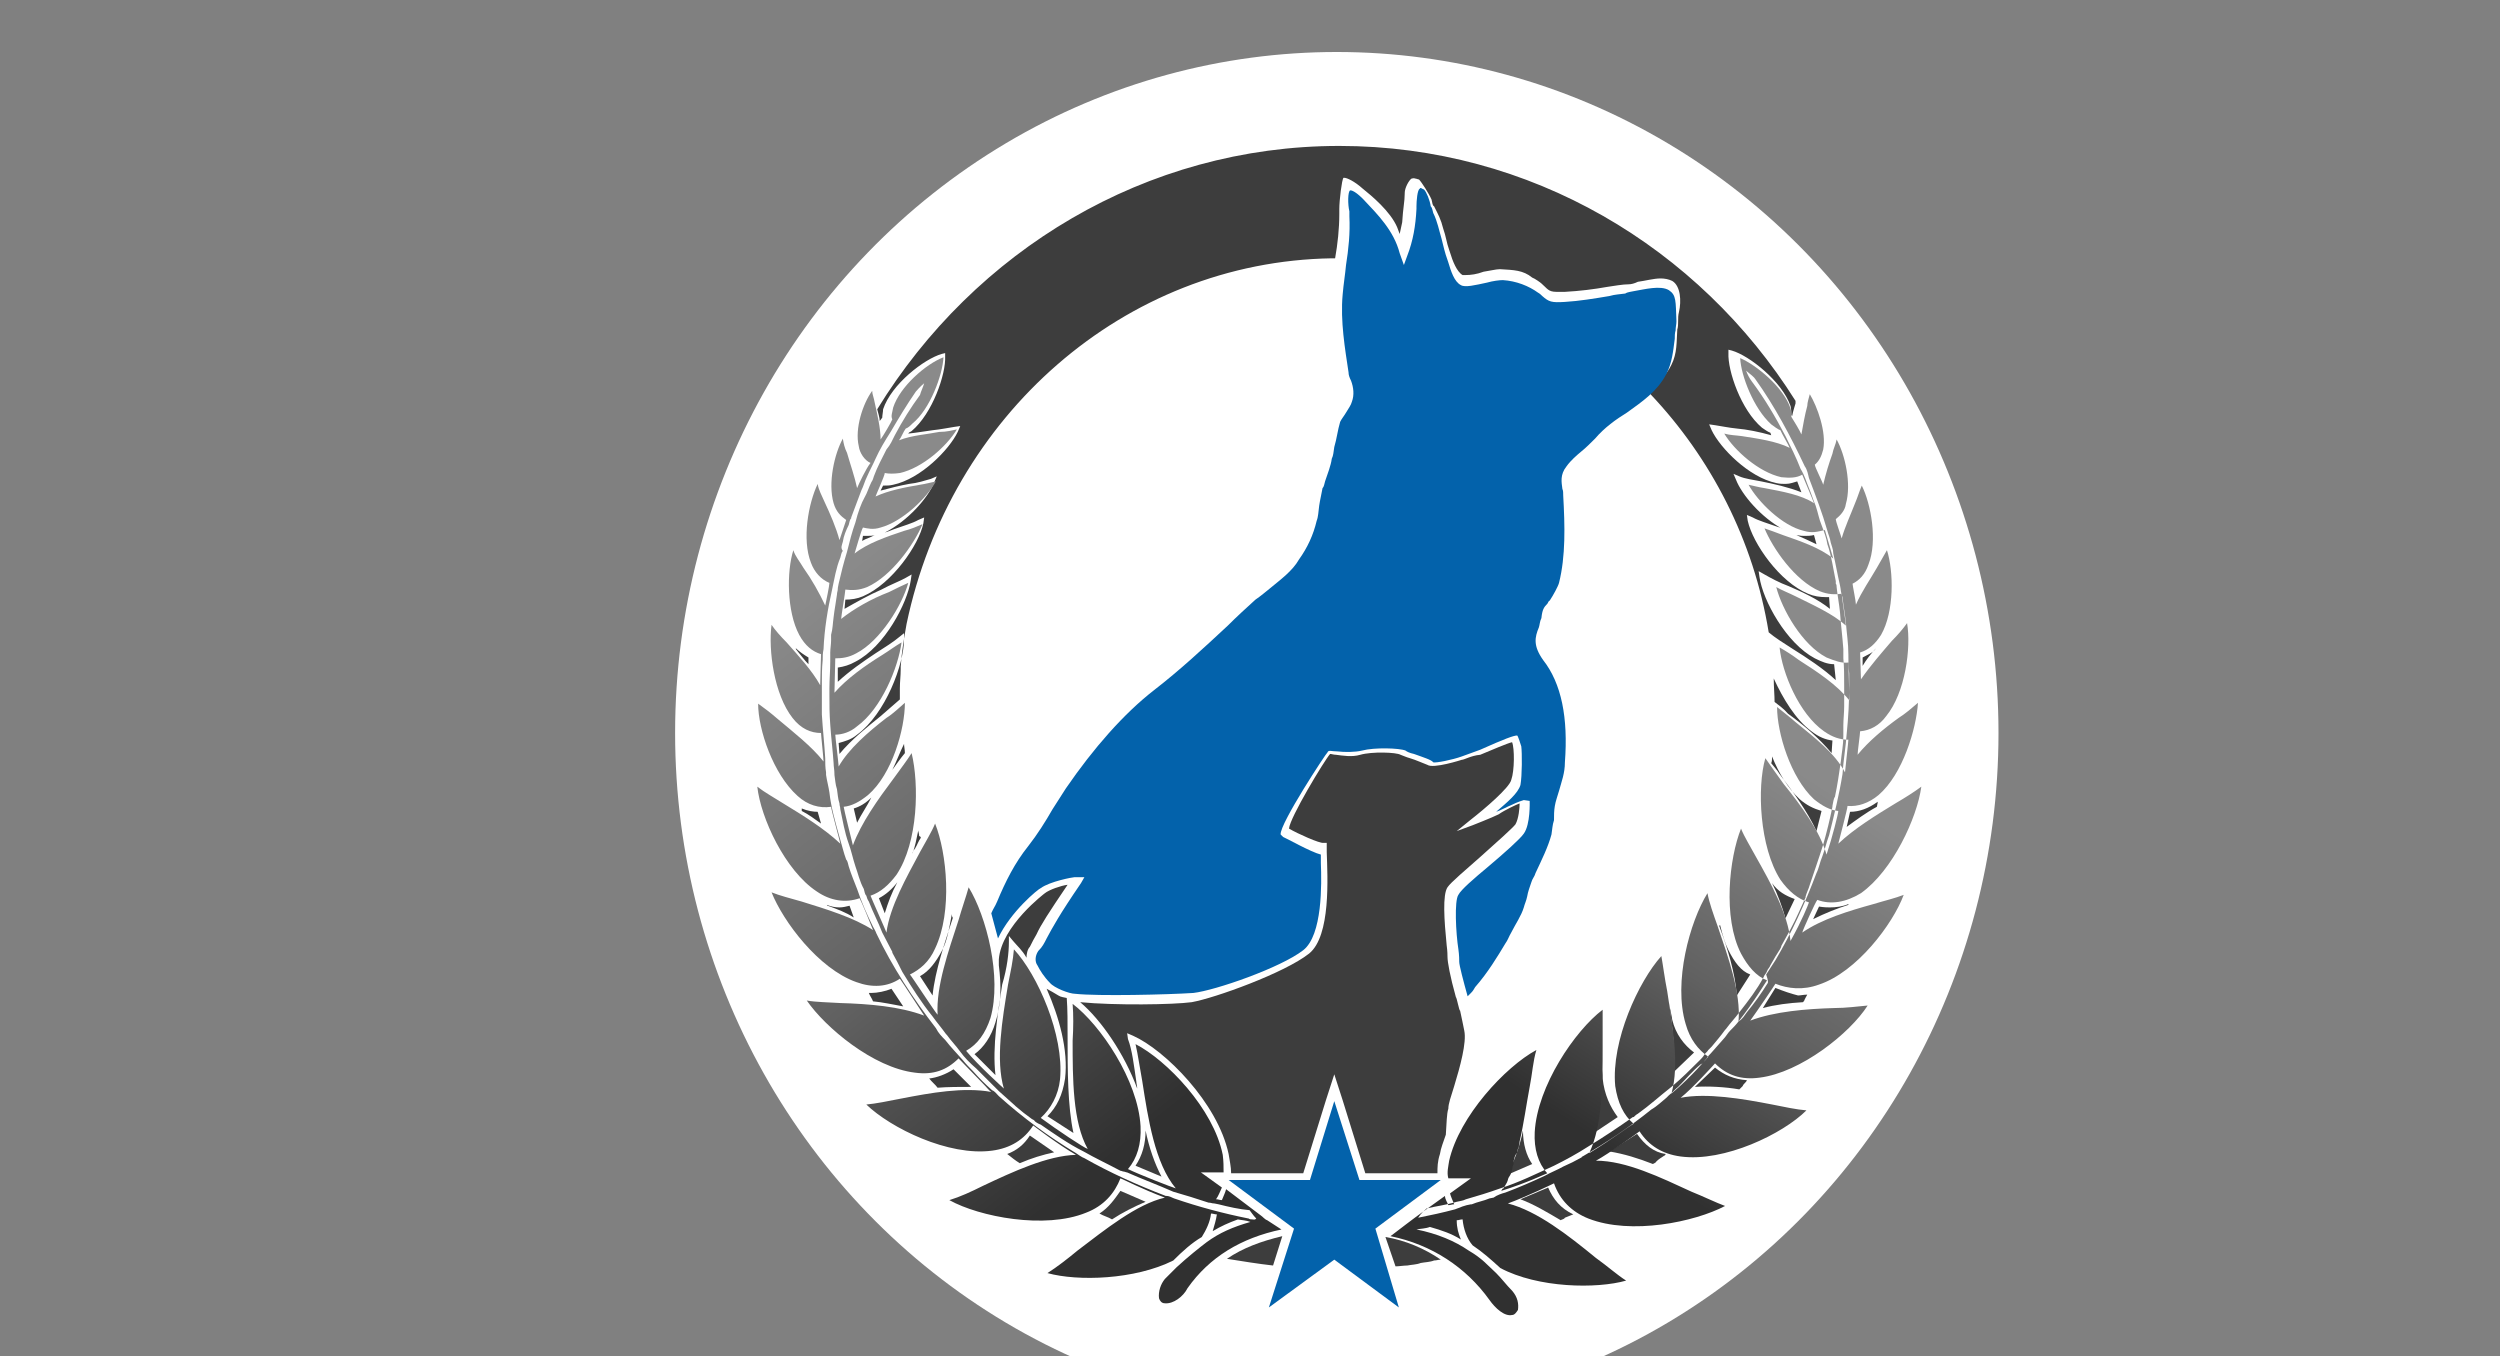 <?xml version="1.0" encoding="utf-8"?>
<!-- Generator: Adobe Illustrator 25.4.1, SVG Export Plug-In . SVG Version: 6.00 Build 0)  -->
<svg version="1.1" id="Layer_1" xmlns="http://www.w3.org/2000/svg" xmlns:xlink="http://www.w3.org/1999/xlink" x="0px" y="0px"
	 viewBox="0 0 298.1 161.7" style="enable-background:new 0 0 298.1 161.7;" xml:space="preserve">
<rect x="0" y="0" width="298.1" height="161.7" fill="#808080" stroke="none"/>
<style type="text/css">
	.st0{fill:#FFFFFF;}
	.st1{fill:url(#Circle_Small_Pup_00000054981973326509562960000007673599872635187902_);}
	.st2{fill:url(#left_00000128474531346831935490000014835210373938572931_);}
	.st3{fill:url(#right_00000039106696215804387540000007103029484367734198_);}
	.st4{fill-rule:evenodd;clip-rule:evenodd;fill:#0362AB;}
	.st5{fill:#0362AB;}
</style>
<ellipse class="st0" cx="159.4" cy="87.4" rx="78.9" ry="81.2"/>
<linearGradient id="Circle_Small_Pup_00000177480754325557849280000008094466894507974542_" gradientUnits="userSpaceOnUse" x1="155.871" y1="35.811" x2="164.738" y2="140.758" gradientTransform="matrix(1 0 0 -1 0 164)">
	<stop  offset="0.563" style="stop-color:#3D3D3D"/>
	<stop  offset="1" style="stop-color:#3D3D3D"/>
</linearGradient>
<path id="Circle_Small_Pup" style="fill:url(#Circle_Small_Pup_00000177480754325557849280000008094466894507974542_);" d="
	M109.8,99.9c-0.3,0.4-0.4,0.8-0.7,1.3c-0.1,0.1-0.3,0.4-0.3,0.6c0.3-0.8,0.5-1.8,0.7-2.8v0.1c0,0.1,0.1,0.3,0.1,0.6
	C109.7,99.7,109.8,99.8,109.8,99.9z M113.6,109.5L113.6,109.5v-0.1c-0.1-0.1-0.1-0.3-0.1-0.4c-0.3,1.5-0.5,3.1-1.2,4.4
	c-0.7,1.3-1.5,2.4-2.6,3l1.5,2.3C111.5,115.7,112.7,112.3,113.6,109.5z M110.8,128.6c0.3,0.4,0.7,0.7,1,1.1c1.2-0.1,2.7-0.1,4-0.1
	l-2.1-2.1C112.8,128.1,111.7,128.5,110.8,128.6z M106.4,91.8c0.5-0.7,1-1.4,1.5-2c0-0.4-0.1-0.8-0.1-1.1
	C107.3,89.7,106.9,90.8,106.4,91.8z M104.8,107.1l0.7,1.8c0.4-1.3,0.8-2.4,1.5-3.7C106.4,106,105.6,106.7,104.8,107.1z M127.3,123.8
	c0-1.8,0-3.5-0.1-4.8c-0.4-0.1-0.7-0.1-1-0.3c-0.5-0.3-1-0.6-1.4-0.8c1.5,3.4,2.6,7.3,2.2,10.7c-0.3,2-1,3.4-2.1,4.5l3.1,2
	C127.3,131.9,127.3,127.5,127.3,123.8z M120.1,137.6c0.5,0.4,1,0.8,1.5,1.1c1.4-0.6,2.7-1,4.1-1.3l-2.9-2
	C122.1,136.5,121.2,137.2,120.1,137.6z M135.4,139l3.1,1.3c-0.8-1.5-1.5-3.5-1.9-5.5C136.6,136.4,136.2,137.8,135.4,139z
	 M120.3,112.3v-0.7l0.5,0.6c0.5,0.6,1.1,1.1,1.6,2c0-0.4,0.1-1,0.4-1.3c0.3-0.6,0.5-1,0.8-1.5c0.5-1.1,1.4-2.5,3.7-5.9
	c-0.8,0.1-2.2,0.6-2.7,1c0,0-5.2,3.9-5.5,7.9c0,0.3,0,0.6,0,0.7c0.3,2.4,0.3,4.6-0.4,6.8c-0.5,1.7-1.4,3-2.5,3.8l2.5,2.5
	c-0.4-3.4,0.3-7.5,0.8-10.8C120.1,115.4,120.3,113.6,120.3,112.3z M96.4,78.4c-0.5-0.3-1.1-0.7-1.5-1.1v0.1c0.5,0.6,1,1.3,1.5,1.8
	V78.4z M103.2,63.9c-0.1,0-0.1,0-0.3,0l-0.1,0.6c0.5-0.3,1-0.4,1.5-0.7C104.1,63.9,103.7,63.9,103.2,63.9z M103.9,118.4
	c-0.1,0-0.3,0-0.3,0c0.1,0.3,0.4,0.7,0.5,1c1.1,0.1,2.5,0.4,3.6,0.6l-1.4-2.1C105.6,118.2,104.6,118.4,103.9,118.4z M223.7,77.3
	c-0.4,0.6-1.1,0.8-1.6,1.1v1C222.5,78.7,223.2,77.8,223.7,77.3z M216.6,64.9l-0.3-1.1c-0.4,0.1-0.8,0.1-1.1,0.1s-0.5,0-1-0.1
	C215.1,64.2,215.8,64.5,216.6,64.9z M103.9,95.1c-0.7,0.7-1.4,1.1-2.1,1.3l0.4,1.7C102.7,97.1,103.4,96.1,103.9,95.1
	C104.1,95.1,104.1,95.1,103.9,95.1z M100.1,108.2c-0.5,0-1-0.1-1.5-0.3c0,0,0,0.1,0.1,0.1c1.1,0.4,2.2,0.8,3.1,1.4l-0.5-1.4
	C100.9,108.1,100.5,108.2,100.1,108.2z M95.6,96.4c0,0.1,0,0.1,0,0.3c0.8,0.4,1.6,1,2.3,1.5l-0.4-1.4C97,96.8,96.3,96.7,95.6,96.4z
	 M131.1,144.7c0.5,0.3,1,0.4,1.5,0.7c1.2-0.8,2.6-1.5,4-2.1l-3-1.3C132.9,143,132.2,144,131.1,144.7z M191.1,128.6
	c0-0.6-0.1-1-0.1-1.5c0,0-0.1,0-0.1,0.1c0,2.7-0.3,5.6-1,8l3-2C192,132,191.3,130.5,191.1,128.6z M206.1,113.3c-0.4-0.8-0.7-1.8-1-3
	l-0.1,0.1c1,2.7,1.9,5.6,2.1,8.3l1.6-2.5C207.6,115.8,206.8,114.7,206.1,113.3z M199.4,121.6c-0.1-0.7-0.3-1.4-0.4-2.1l0,0
	c0.4,2.8,0.8,5.8,0.5,8.4l2.5-2.4C200.8,124.6,199.8,123.3,199.4,121.6z M195.2,135.2l-3.3,2.1c1.8,0.3,3.4,0.8,5.2,1.5
	c0.1-0.1,0.3-0.1,0.4-0.3c0.3-0.3,0.5-0.4,0.8-0.6c0.1-0.1,0.3-0.1,0.3-0.3C197.2,137.4,196.1,136.5,195.2,135.2z M202.1,129.6
	c1.6-0.1,3.6,0,5.3,0.3c0.1-0.1,0.3-0.3,0.4-0.4c0.1-0.3,0.4-0.4,0.5-0.7c-1.5-0.1-2.7-0.6-3.8-1.5L202.1,129.6z M211.7,117.8
	l-1.5,2.4c1.5-0.4,3.1-0.6,4.8-0.7c0,0,0-0.1,0.1-0.1c0.1-0.3,0.3-0.6,0.4-0.8c-0.4,0-0.8,0.1-1.1,0.1
	C213.6,118.5,212.7,118.2,211.7,117.8z M220.6,96.8L220.6,96.8l-0.4,1.8c1.1-0.8,2.3-1.7,3.6-2.4c0-0.1,0.1-0.4,0.1-0.6
	C222.8,96.4,221.7,96.8,220.6,96.8z M216.9,108.1l-0.7,1.5c1.4-0.7,2.9-1.3,4.2-1.7c0,0,0,0,0-0.1c-0.7,0.3-1.5,0.4-2.2,0.4
	C218,108.2,217.5,108.2,216.9,108.1z M184.6,141.6l-3.3,1.4c1.6,0.6,3.1,1.5,4.8,2.5c0.1-0.1,0.4-0.1,0.5-0.3c0.3-0.1,0.7-0.3,1-0.4
	C186.1,144.1,185.2,143,184.6,141.6z M181.6,134.8c-0.4,2-1.1,3.8-1.9,5.3l3-1.3C182,137.8,181.6,136.4,181.6,134.8z M218.4,89.8
	l0.1-1.5c-0.8-0.1-1.6-0.4-2.5-1.1c-1.9-1.4-3.4-3.9-4.5-6.3c0,1,0.1,2,0.1,2.8c0.5,0.4,1.1,0.8,1.6,1.4
	C215,86.4,216.9,88,218.4,89.8z M166.4,151c0.4,0,1-0.1,1.4-0.1c0.5-0.1,1.1-0.1,1.6-0.3c0.5-0.1,1.1-0.1,1.6-0.3
	c0.3,0,0.5-0.1,0.8-0.1c-1.9-1.3-4.2-2.3-6.6-2.7L166.4,151z M151.8,150.9l1.1-3.5c-2.5,0.6-4.7,1.4-6.6,2.7
	C148.2,150.4,150,150.7,151.8,150.9z M211.3,105.3c0.7,1.4,1.2,2.8,1.6,4.2l1.1-2.3C212.9,106.8,212,106.3,211.3,105.3z M218.7,79.2
	c-0.8,0-1.5-0.3-2.3-0.7c-3.4-1.8-6.2-6.9-6.6-9.7l-0.1-0.7l0.7,0.4c0.7,0.4,1.8,1,2.9,1.4c1.6,0.7,3.4,1.5,4.9,2.7l-0.1-1.4
	c-0.1,0-0.3,0-0.4,0c-0.7,0-1.4-0.1-2.1-0.4c-3.4-1.4-6.6-6-7.2-8.7l-0.1-0.7l0.7,0.3c0.7,0.4,1.8,0.7,2.9,1.1
	c0.3,0.1,0.4,0.1,0.7,0.3c-2.6-1.4-4.9-4.1-5.6-5.9l-0.3-0.7l0.7,0.3c0.7,0.3,1.6,0.4,2.6,0.6c1.5,0.3,3.3,0.7,4.8,1.3l-0.5-1.3
	c-0.4,0.1-0.8,0.3-1.4,0.3c-0.3,0-0.7,0-1.1-0.1c-3.3-0.7-6.7-4.2-7.7-6.3l-0.3-0.7l0.7,0.1c0.7,0.1,1.6,0.3,2.6,0.4
	c1.2,0.1,2.7,0.4,4.1,0.8l-0.1-0.3c-0.3-0.1-0.7-0.4-1-0.6c-2.5-2.1-4.1-6.8-4-8.9v-0.4l0.4,0.1c2.1,0.6,6,3.7,7,6.6
	c0.1,0.4,0.1,0.8,0.1,1.1l0.1,0.1c0.1-0.6,0.3-1.1,0.4-1.5c0-0.1,0-0.1,0-0.3c-11.5-18.3-31.6-30.4-54.4-30.4
	c-23.1,0-43.5,12.5-55.1,31.4c0.1,0.4,0.3,1,0.3,1.4l0.3-0.4c0-0.3,0.1-0.7,0.1-1c1-3,4.9-6,7-6.6l0.4-0.1v0.4
	c0.1,2.1-1.5,6.8-4,8.9c-0.1,0.1-0.3,0.1-0.4,0.3c1-0.1,2.1-0.3,2.9-0.4c1-0.1,1.9-0.3,2.6-0.4l0.7-0.1l-0.3,0.7
	c-1,2.1-4.4,5.6-7.7,6.3c-0.4,0.1-0.7,0.1-1.1,0.1c0,0,0,0-0.1,0l-0.3,0.6c1.1-0.3,2.3-0.6,3.4-0.8c1-0.1,1.9-0.4,2.6-0.6l0.7-0.3
	l-0.3,0.7c-0.7,1.8-3.1,4.6-5.9,6c0.4-0.1,0.8-0.3,1.1-0.4c1.1-0.4,2.2-0.7,2.9-1.1l0.7-0.3l-0.1,0.7c-0.5,2.5-3.7,7.2-7.2,8.7
	c-0.7,0.3-1.4,0.4-2.1,0.4l0,0l-0.1,1.1c1.4-0.8,3-1.7,4.4-2.3c1.1-0.6,2.2-1,2.9-1.4l0.7-0.4l-0.1,0.7c-0.4,2.7-3.1,7.9-6.6,9.7
	c-0.7,0.4-1.4,0.6-2.1,0.7v1.7c1.4-1.3,3-2.4,4.5-3.4c1.1-0.7,2.2-1.4,2.9-2l0.5-0.4v0.7c0,3-2.2,8.9-5.6,11.4
	c-0.7,0.6-1.5,0.8-2.2,1l0.1,1.3c1.4-1.7,3.3-3.2,4.9-4.5c0.8-0.7,1.6-1.4,2.3-2c0-0.4,0-0.8,0-1.3c0-0.8,0.1-1.5,0.1-2.3
	c0-0.1,0-0.1,0-0.3c0.1-1.7,0.4-3.4,0.7-5.1l0,0c5.2-24.8,25.9-43.2,50.7-43.6l0,0h0.4c0.3-1.7,0.5-3.5,0.5-5.3v-0.6
	c0-1,0.3-3.5,0.5-3.7h0.1c0.3,0,1.2,0.4,2.2,1.3c1,0.8,3.3,2.7,4.1,4.6l0.3,0.8l0.3-1.4c0.1-1.7,0.3-2.5,0.3-3.4V23
	c0-0.6,0.5-1.5,0.8-1.7c0.3-0.1,0.5,0,0.5,0c0.1,0,0.3,0.1,0.4,0.1c0.3,0.3,1.2,1.7,1.5,2.4c0.1,0.4,0.1,0.7,0.3,0.8
	c0.5,1,0.8,1.5,1.1,2.7c0.3,0.8,0.4,1.7,0.7,2.5l0.1,0.3c0.3,1,0.8,2.3,1.5,2.7h0.3c0.7,0,1.4-0.1,2.2-0.4c0.7-0.1,1.5-0.3,1.9-0.3
	c0,0,0,0,0.1,0c1.6,0.1,2.7,0.1,3.8,1c0.3,0.1,1,0.6,1.1,0.7c0.7,0.6,0.8,1,1.8,1c0.3,0,0.5,0,1,0c1.8-0.1,3.4-0.3,5.1-0.6
	c0.7-0.1,1.8-0.3,2.5-0.3c0.3,0,0.7-0.1,1.1-0.3c0.8-0.1,1.9-0.4,2.7-0.4c0.5,0,1,0.1,1.4,0.3c1,0.6,1.1,2.4,0.8,3.7
	c-0.1,0.4-0.1,0.7-0.1,1.1c0,0.3,0,0.7-0.1,1c-0.1,1.5,0,2.8-0.7,4.2c-0.5,1.1-1.8,2.4-2.6,3.2l0.1,0.3l0,0
	c7.2,7.6,12.3,17.4,14.1,28.4c0.7,0.6,1.8,1.3,2.9,2c1.6,1,3.6,2.3,5.1,3.7L218.7,79.2z M173.6,118.9c-0.7-2.5-1-4.2-1-4.8
	c0-0.1,0-0.7-0.1-1.4c-0.3-3-0.5-6,0.1-6.9c0.4-0.6,2.2-2.1,4-3.7s3.8-3.4,4.1-3.8c0.4-0.7,0.5-2,0.5-2.5l0,0
	c-0.3,0.1-1.8,0.8-2.5,1.3c-0.8,0.4-3.1,1.3-3.1,1.3l-1.9,0.7l1.6-1.3c1.8-1.4,4.7-3.9,4.9-4.8c0.4-1.1,0.4-3.8,0.1-4.5
	c-0.5,0.1-2.6,1-3.8,1.5c-1.1,0.1-1.9,0.6-2.2,0.6c0,0-3.4,1.1-4.1,0.6c-0.3-0.1-1.4-0.6-2.1-0.8c-0.4-0.1-0.8-0.3-1.1-0.4
	c-0.5-0.3-3.4-0.4-4.8,0c-1,0.3-2.1,0.1-2.9,0c-0.3,0-0.5-0.1-0.7-0.1c-0.7,0.8-4.8,7.6-4.9,8.9c1,0.6,3.7,1.8,4.1,1.7h0.4v0.4
	c0,0.1,0,0.4,0,0.7c0.1,3,0.5,10-2.1,12.1c-2.9,2.3-11.2,5.3-14,5.8c-2.2,0.3-9.2,0.4-13.3,0c2.5,2.1,5.3,6.2,6.8,10.3
	c0-0.3-0.1-0.6-0.1-0.8c-0.3-2-0.5-3.8-1-5.1l-0.1-0.7l0.7,0.3c3.8,1.7,10.1,8,11.4,14.1c0.1,0.7,0.3,1.5,0.3,2.3h8.6l2.7-8.7l1-3.1
	l1,3.1l2.7,8.7h8.6c0-0.7,0-1.4,0.3-2.3c0.1-0.7,0.4-1.4,0.7-2.3c0.1-1.4,0.1-2.5,0.3-3.1c0-0.6,0.3-1.4,0.7-2.7
	c0.7-2.3,1.5-5.2,1.2-6.6c-0.1-0.6-0.3-1.4-0.5-2.4C174,120.6,173.7,118.9,173.6,118.9z M217.2,96.7c-1-0.3-1.8-0.7-2.6-1.4
	c-1.4-1.3-2.5-3.1-3.3-5.1c0,0.3,0,0.6-0.1,0.8c0.3,0.4,0.7,0.8,1,1.3c1.5,2,3.3,4.4,4.4,6.8L217.2,96.7z"/>
<linearGradient id="left_00000059296878447277216620000004175791401769239991_" gradientUnits="userSpaceOnUse" x1="95.619" y1="91.778" x2="141.819" y2="33.473" gradientTransform="matrix(1 0 0 -1 0 164)">
	<stop  offset="0" style="stop-color:#8A8A8A"/>
	<stop  offset="0.549" style="stop-color:#616161"/>
	<stop  offset="1" style="stop-color:#303030"/>
</linearGradient>
<path id="left_2_" style="fill:url(#left_00000059296878447277216620000004175791401769239991_);" d="M151.1,145.5L151.1,145.5
	c-0.3-0.1-0.5-0.4-0.8-0.6l0,0l-4.1-3.1c-0.1,0.4-0.3,0.8-0.5,1.3c-0.3,0-0.4-0.1-0.7-0.1c0.3-0.4,0.5-1,0.7-1.4l-2.5-1.8h2.7
	c0-0.7,0-1.3-0.1-2.1c-1.1-5.5-6.7-11.3-10.4-13.2c0.3,1.3,0.5,2.8,0.8,4.4c0.7,4.5,1.5,9.8,4,12.8c-0.4-0.1-4.5-1.7-5.7-2.3
	c1.1-1.3,1.6-3,1.5-5.1c-0.3-5.5-4.8-12.1-8.1-14.6c0.1,1.3,0.1,2.8,0,4.4c0,4.5,0,9.7,1.8,12.9c-0.4-0.1-3.7-2.3-5.6-3.7
	c1.2-1.1,2.1-2.7,2.3-4.6c0.5-5.3-2.7-12.5-5.5-15.5c-0.1,1.3-0.4,2.7-0.7,4.2c-0.7,4.2-1.5,9-0.5,12.4c-0.1-0.1-3.1-2.8-4.5-4.5
	c1.4-0.8,2.3-2.1,2.9-3.9c1.4-4.9-0.5-12.2-2.6-15.6c-0.3,1.1-0.8,2.5-1.2,3.9c-1.2,3.7-2.7,7.9-2.5,11.3c-0.3-0.3-3.1-4.6-3.3-4.8
	c1.2-0.6,2.3-1.5,3-3.1c2.1-4.4,1.4-11.4,0-14.9c-0.4,1-1.1,2.1-1.8,3.4c-1.6,3-3.6,6.5-4,9.6c-0.1-0.3-1.8-4.1-1.9-4.4
	c1.2-0.4,2.2-1.3,3.1-2.5c2.6-3.9,2.7-10.8,1.8-14.5c-0.5,0.8-1.4,2-2.2,3.1c-1.8,2.4-3.8,5.2-4.8,7.9c-0.1-0.4-1.1-4.4-1.1-4.6
	c1-0.1,1.9-0.6,2.9-1.4c2.9-2.5,4.4-7.9,4.4-11c-0.7,0.6-1.4,1.3-2.2,1.8c-2.2,1.7-4.5,3.7-5.7,5.8c0-0.3-0.4-3.5-0.4-3.8
	c0.8,0,1.8-0.3,2.6-1c2.9-2.1,4.9-7,5.3-10c-0.7,0.4-1.5,1-2.3,1.5c-2.1,1.3-4.2,2.8-5.7,4.5c0-0.3,0.1-3.8,0.1-4.1
	c0.8,0,1.6-0.1,2.5-0.6c2.9-1.5,5.5-5.8,6.2-8.4c-0.7,0.3-1.5,0.7-2.3,1.1c-2.1,0.8-4.2,2-5.7,3.2c0-0.3,0.5-3.2,0.5-3.5
	c0.8,0.1,1.6,0.1,2.6-0.3c2.9-1.3,5.6-5.1,6.6-7.5c-0.7,0.3-1.4,0.6-2.2,0.8c-2.1,0.7-4.4,1.5-5.9,2.7c0.1-0.3,0.8-2.8,1-3.1
	c0.5,0.1,1.2,0.3,2.1,0c2.6-0.7,5.5-3.5,6.6-5.5c-0.5,0.1-1.2,0.3-1.9,0.4c-1.8,0.3-3.8,0.7-5.3,1.4c0.1-0.3,1.1-2.5,1.1-2.8
	c0.5,0.1,1.1,0.1,1.8,0c2.7-0.6,5.6-3.2,6.8-5.2c-0.5,0.1-1.2,0.3-2.1,0.3c-1.5,0.3-3.3,0.4-4.8,1c0.3-0.4,0.5-1,0.8-1.4
	c0.3-0.1,0.5-0.3,0.8-0.6c2.1-1.7,3.6-5.8,3.7-7.9c-2.1,0.8-5.2,3.5-6,6c-0.1,0.6-0.3,1-0.1,1.4c-0.1,0.3-1.1,2-1.4,2.4
	c0-1.4-0.4-3-0.7-4.4c-0.1-0.6-0.3-1-0.3-1.4c-1.1,1.5-2.1,4.5-1.6,6.6c0.1,0.8,0.7,1.7,1.4,2c-0.5,0.6-1.4,2.5-1.6,3
	c-0.3-1.4-0.8-2.8-1.2-4.2c-0.3-0.6-0.4-1.1-0.5-1.7c-1,1.8-1.8,5.3-1.1,7.7c0.3,1,0.8,1.5,1.5,2c-0.1,0.3-0.7,2.1-0.8,2.4
	c-0.4-1.5-1.1-3.1-1.8-4.6c-0.3-0.7-0.7-1.4-0.8-2.1c-1.1,2.3-1.9,6.6-0.8,9.4c0.4,1.1,1.2,2,2.2,2.4c0,0.3-0.4,2.3-0.5,2.7
	c-0.7-1.5-1.6-3.1-2.6-4.5c-0.4-0.7-1-1.4-1.2-2.1c-0.8,2.5-0.8,7.3,0.7,10.1c0.7,1.3,1.6,2,2.6,2.3c0,0.3-0.1,3.2-0.1,3.7
	c-1-1.8-2.6-3.5-4-5.1c-0.7-0.7-1.4-1.5-1.8-2.1c-0.4,3,0.3,8.3,2.5,11.1c1,1.3,2.2,1.8,3.4,1.8c0,0.3,0.3,3,0.3,3.4
	c-1.4-1.8-3.6-3.5-5.5-5.1c-0.8-0.7-1.6-1.3-2.3-1.8c0,3.1,1.8,8.4,4.7,11c1.2,1.1,2.6,1.5,4,1.3c0,0.3,1,3.9,1.1,4.4
	c-1.9-1.8-4.5-3.4-6.8-4.8c-1.1-0.7-2.2-1.3-3.1-2c0.4,3.7,3.3,10,7.1,12.5c1.6,1.1,3.4,1.4,5.1,0.8c0.1,0.1,1.5,3.5,1.6,3.8
	c-2.3-1.5-5.6-2.5-8.5-3.4c-1.4-0.4-2.6-0.7-3.6-1.1c1.4,3.5,5.6,9.1,10.1,10.7c1.9,0.7,3.7,0.6,5.2-0.4c0.1,0.1,2.7,4.1,2.9,4.4
	c-2.9-1.1-6.6-1.4-10-1.5c-1.5-0.1-2.9-0.1-4-0.3c2.2,3.2,7.9,8,12.9,8.6c2.2,0.3,3.8-0.3,5.2-1.7c0.1,0.1,3.1,3.2,3.1,3.2
	c0.3,0.3,0.5,0.6,0.8,0.8c-3.3-0.6-7.2,0.1-10.8,0.8c-1.5,0.3-3,0.6-4.1,0.7c2.9,2.8,9.8,6.2,15,5.5c2.2-0.3,3.8-1.3,4.9-3
	c0,0,3,2.3,5.1,3.5c-3.4,0.1-7.5,2-11.1,3.7c-1.4,0.7-2.7,1.3-4,1.7c3.6,2,11.4,3.5,16.3,1.5c2.1-0.8,3.4-2.3,4.1-4.1
	c0.3,0.1,2.6,1.3,5.3,2.3c-3.4,0.8-7.1,3.8-10.4,6.3c-1.2,1-2.5,2-3.6,2.7c3.6,1,10.4,0.8,15-1.5c1.1-1.1,2.2-2.1,3.4-2.8
	c0.5-0.8,1-1.8,1.1-2.8c0.3,0,0.4,0.1,0.7,0.1c-0.1,0.7-0.3,1.3-0.5,2c1-0.6,1.9-1,3-1.4c0.5,0.1,1,0.1,1.5,0.3
	c-2.1,0.6-3.7,1.3-5.2,2.4c-0.8,0.6-2.3,1.8-3.6,3c-0.4,0.4-1,1-1.4,1.4c-0.5,0.6-0.8,1.5-0.7,2.3c0.1,0.3,0.3,0.6,0.7,0.6
	c1,0.1,2.2-0.8,2.7-1.8c2.6-3.7,6.4-6,11.2-7L151.1,145.5z M149.3,145.4c-0.1,0-0.3,0-0.4-0.1l0,0c-3-0.6-6-1.4-8.9-2.4l0,0
	c-0.3-0.1-0.5-0.3-1-0.3c-3.4-1.3-6.7-2.8-9.7-4.5l0,0c-0.3-0.1-0.7-0.4-1-0.6c-3.3-2-6.3-4.2-9.2-6.8l0,0c-0.3-0.3-0.5-0.6-0.8-0.7
	c-0.8-0.7-1.5-1.4-2.3-2.3c-0.4-0.4-0.8-0.8-1.2-1.3l0,0c-0.7-0.8-1.4-1.5-2.1-2.4l0,0l0,0c-0.4-0.4-0.8-0.8-1.1-1.4l0,0l0,0
	c-2.7-3.5-5.2-7.3-7.1-11.3c-0.1-0.3-0.3-0.6-0.4-0.8l0,0c-0.7-1.4-1.4-3-1.9-4.5l0,0l0,0c-0.3-0.8-0.7-1.7-1-2.7l0,0
	c-0.1-0.3-0.1-0.6-0.3-0.8c-0.3-0.8-0.5-1.7-0.8-2.7l0,0c-0.5-1.8-1-3.5-1.2-5.3c-0.1-0.7-0.3-1.4-0.4-2.1c0-0.1,0-0.3,0-0.3
	c-0.1-0.6-0.1-1.1-0.1-1.7l0,0c-0.1-1.7-0.3-3.5-0.4-5.2l0,0c0-0.6,0-1.1,0-1.8c0-0.1,0-0.4,0-0.6l0,0c0-0.6,0-1,0-1.4l0,0
	c0-0.8,0-1.7,0.1-2.7l0,0c0-0.4,0-0.8,0.1-1.3l0,0l0,0c0.1-2.4,0.5-4.8,1-7l0,0c0.3-1.4,0.5-2.7,1-3.9l0,0c0.1-0.3,0.1-0.6,0.3-0.8
	c-0.3-0.4-0.1-0.7,0-1.1c0.1-0.7,0.4-1.4,0.7-2c0.1-0.3,0.1-0.6,0.3-0.8l0,0v-0.1l0,0l0,0c0.4-1.1,0.8-2.1,1.2-3.2l0,0
	c0.3-0.6,0.4-1.1,0.7-1.7l0,0c0.3-0.7,0.7-1.4,1-2.1l0,0c0.5-1.1,1.1-2.1,1.8-3.2l0,0c1-1.7,1.9-3.2,3-4.8c0.1-0.1,0.5-0.6,1-1
	c-0.1,0.4-0.4,1-0.5,1.4c-1.1,1.5-2.1,3.1-3,4.8c-0.3,0.6-0.5,1.1-1,1.7c-0.5,1-1.1,2.1-1.5,3.2c-0.1,0.3-0.1,0.4-0.3,0.7
	c-0.3,0.6-0.5,1.3-0.8,1.8c-0.4,0.7-0.8,1.8-1.1,3c-0.4,1.1-0.7,2.3-1,3.5c-0.4,1.3-0.7,2.5-1,3.8c0,0.1-0.1,0.4-0.1,0.6
	c0,0.3-0.1,0.4-0.1,0.7c-0.1,0.8-0.3,1.8-0.4,2.7c-0.1,0.7-0.1,1.4-0.3,2.1c0,0.3,0,0.6,0,0.7c0,0.4-0.1,1-0.1,1.4l0,0
	c0,0.1,0,0.3,0,0.4c0,0.3,0,0.4,0,0.7c0,1.1-0.1,2.1-0.1,3.2l0,0c0,0.1,0,0.3,0,0.6c0,1.3,0,2.4,0.1,3.7l0,0
	c0.1,1.5,0.3,3.1,0.4,4.6c0,0.4,0.1,0.8,0.1,1.3v0.1l0,0c0.1,0.6,0.1,1.1,0.3,1.7l0,0c0.1,0.6,0.1,1.1,0.3,1.7
	c0,0.3,0.1,0.4,0.1,0.7c0.3,1.4,0.5,2.7,1,4.1l0,0c0.3,0.8,0.5,1.8,0.8,2.7l0,0c0.3,0.8,0.5,1.8,1,2.7l0,0c0.1,0.3,0.1,0.6,0.3,0.8
	c0.1,0.3,0.1,0.4,0.3,0.7c0.5,1.3,1.1,2.4,1.6,3.7c0.4,0.8,0.8,1.5,1.2,2.3v0.1c0.4,0.7,0.8,1.5,1.2,2.3l0,0
	c1.1,1.8,2.3,3.7,3.6,5.3c0.5,0.7,1.1,1.4,1.6,2.1l0.1,0.1c0.5,0.7,1.1,1.3,1.6,2c0.5,0.7,1.2,1.4,1.9,2c1,1,1.8,1.8,2.7,2.7
	c0.7,0.6,1.2,1.1,1.9,1.7l0.1,0.1c0.7,0.6,1.2,1,1.9,1.5c0.1,0.1,0.3,0.1,0.4,0.3l0,0c0.1,0.1,0.4,0.3,0.7,0.4l0,0
	c1.6,1.1,3.3,2.3,5.1,3.2l0,0c1.4,0.8,2.9,1.5,4.4,2.3l0,0c0.1,0,0.3,0.1,0.4,0.1l0,0c0.1,0,0.3,0.1,0.4,0.1
	c1.8,0.8,3.7,1.5,5.5,2.3l0,0c1.4,0.4,2.7,0.8,4.2,1.3c0.3,0,0.4,0.1,0.7,0.1l0,0c0.1,0,0.4,0.1,0.5,0.1c1.2,0.3,2.5,0.6,3.7,0.7
	c0.1,0.1,0.4,0.6,0.8,1C149.6,145.5,149.5,145.4,149.3,145.4L149.3,145.4z"/>
<linearGradient id="right_00000003810734383954069200000006894500522680239784_" gradientUnits="userSpaceOnUse" x1="210.226" y1="74.846" x2="183.171" y2="32.768" gradientTransform="matrix(1 0 0 -1 0 164)">
	<stop  offset="0" style="stop-color:#8A8A8A"/>
	<stop  offset="0.549" style="stop-color:#616161"/>
	<stop  offset="1" style="stop-color:#303030"/>
</linearGradient>
<path id="right_2_" style="fill:url(#right_00000003810734383954069200000006894500522680239784_);" d="M216.9,117.4
	c4.5-1.5,8.8-7.2,10.1-10.7c-1,0.4-2.3,0.7-3.6,1.1c-2.9,0.8-6.2,1.8-8.5,3.4c0.1-0.4,1.6-3.7,1.8-3.9c1.6,0.6,3.4,0.3,5.2-0.8
	c3.8-2.7,6.7-9,7.2-12.7c-0.8,0.6-1.9,1.3-3.1,2c-2.3,1.4-4.9,3-6.8,4.8c0.1-0.4,1.1-4.2,1.1-4.5c1.2,0.1,2.5-0.3,3.7-1.3
	c2.9-2.5,4.5-7.9,4.7-11c-0.7,0.6-1.5,1.3-2.3,1.8c-1.8,1.3-3.6,2.8-4.9,4.4c0-0.4,0.3-2.5,0.3-2.8c1.2-0.1,2.3-0.7,3.1-1.8
	c2.3-2.8,3-8.2,2.5-11.1c-0.5,0.7-1.1,1.4-1.8,2.1c-1.2,1.4-2.6,3-3.7,4.6c0-0.4-0.1-3.1-0.1-3.2c1-0.3,1.8-1,2.5-2.1
	c1.6-2.8,1.5-7.6,0.7-10.1c-0.4,0.7-0.8,1.4-1.2,2.1c-0.8,1.4-1.8,2.8-2.5,4.4c0-0.4-0.4-2.3-0.4-2.5c0.8-0.4,1.5-1.1,1.9-2.3
	c1.1-2.8,0.3-7.2-0.8-9.4c-0.3,0.7-0.5,1.4-0.8,2.1c-0.5,1.3-1.2,2.8-1.6,4.2c-0.1-0.4-0.7-2-0.7-2.3c0.5-0.4,1.1-1,1.2-1.8
	c0.7-2.4-0.1-5.9-1.1-7.7c-0.1,0.6-0.4,1.1-0.5,1.7c-0.4,1.1-0.8,2.4-1.1,3.7c-0.1-0.4-1-2.1-1-2.4c0.5-0.4,0.8-1,1-1.8
	c0.4-2.1-0.7-5.1-1.6-6.6c-0.1,0.4-0.3,1-0.3,1.4c-0.3,1.1-0.5,2.3-0.7,3.4c-0.1-0.3-1-1.8-1.2-2.1c0-0.3,0-0.7-0.1-1
	c-0.8-2.5-4.1-5.2-6-6c0.1,2.1,1.6,6,3.7,7.9c0.4,0.3,0.8,0.6,1.1,0.7c0.1,0.3,1,1.8,1.1,2.1c-1.6-0.8-3.8-1.1-5.7-1.4
	c-0.7-0.1-1.4-0.1-2.1-0.3c1.2,2,4.1,4.6,6.8,5.2c1,0.1,1.8,0.1,2.5-0.3c0.1,0.3,1.2,2.8,1.4,3.4c-1.5-1-3.8-1.4-5.9-1.8
	c-0.7-0.1-1.4-0.3-1.9-0.4c1.1,2,4,4.9,6.6,5.5c1,0.3,1.6,0.1,2.5-0.1c0.1,0.3,0.5,1.7,1,3.4c-1.6-1.3-4-2.1-6-2.8
	c-0.8-0.3-1.6-0.6-2.2-0.8c1,2.4,3.6,6.2,6.6,7.5c1,0.4,1.8,0.4,2.6,0.3c0,0.3,0.5,3.4,0.5,3.8c-1.5-1.4-4-2.5-6-3.5
	c-0.8-0.4-1.6-0.7-2.3-1.1c0.7,2.7,3.1,6.9,6,8.4c1,0.4,1.8,0.7,2.6,0.6c0,0.3,0.1,2.4,0.1,4.5c-1.4-1.8-3.8-3.4-6-4.8
	c-0.8-0.6-1.6-1.1-2.3-1.5c0.3,3,2.3,7.9,5.3,10c1,0.7,1.9,1,2.9,1c0,0.3-0.3,2.8-0.4,3.9c-1.2-2.3-3.7-4.2-5.9-6
	c-0.8-0.7-1.6-1.3-2.2-1.8c0,3.1,1.6,8.4,4.4,11c1,0.8,1.9,1.3,2.9,1.4c0,0.3-0.7,3.1-1.4,5.2c-0.8-2.8-3-5.8-5.1-8.4
	c-0.8-1.1-1.5-2.1-2.2-3.1c-1,3.5-0.7,10.6,1.8,14.5c1,1.4,2.1,2.3,3.4,2.7c-0.1,0.3-0.8,2.1-2.2,4.6c-0.3-3.2-2.3-6.8-4.1-10
	c-0.7-1.3-1.4-2.4-1.8-3.4c-1.4,3.5-2.2,10.6,0,14.9c0.8,1.5,1.8,2.7,3.1,3.2c-0.1,0.1-1.5,2.5-3.4,4.9c0.3-3.4-1.2-7.6-2.5-11.4
	c-0.5-1.4-1-2.8-1.2-3.9c-2.1,3.4-4.1,10.6-2.6,15.6c0.5,1.8,1.5,3.1,2.7,3.9c-0.1,0.1-1.9,2.3-4.4,4.4c1-3.5,0.1-8.2-0.5-12.2
	c-0.3-1.5-0.5-3.1-0.7-4.2c-2.7,3-6,10.1-5.5,15.5c0.3,2,1,3.5,2.2,4.5c-0.3,0.1-2.5,1.8-5.3,3.5c1.6-3.4,1.6-8.3,1.6-12.7
	c0-1.5,0-3.1,0-4.4c-3.3,2.5-7.8,9.1-8.1,14.6c-0.1,2,0.4,3.7,1.5,4.9c-0.3,0.1-2.3,1.1-5.5,2.1l0,0c0.1-0.1,0.1-0.3,0.3-0.3
	c0.1-0.3,0.4-0.6,0.5-1c0-0.1,0.1-0.3,0.1-0.3c0.3-0.4,0.4-0.8,0.5-1.4c0.1-0.1,0.1-0.4,0.1-0.6c0.1-0.3,0.1-0.6,0.3-0.8
	s0.1-0.6,0.3-0.8c0-0.3,0.1-0.4,0.1-0.7c0.5-2.1,0.8-4.4,1.2-6.5c0.3-1.5,0.4-3.1,0.8-4.4c-3.7,2-9.2,7.9-10.4,13.2
	c-0.1,0.7-0.3,1.4-0.1,2.1h2.7l-2.5,1.8c0.1,0.4,0.3,0.8,0.5,1.3c-0.3,0-0.4,0.1-0.7,0.1c-0.1-0.3-0.4-0.7-0.4-1.1l-2.5,1.8
	c-1,0.7-3.6,2.7-3.6,2.7l-0.4,0.3c4.9,1,9,3.7,11.8,7.6c0.7,1,1.8,2,2.7,1.8c0.3,0,0.5-0.3,0.7-0.6c0.1-0.7,0-1.5-0.7-2.3l0,0
	c-0.7-0.7-1.2-1.4-1.9-2.1c-1.1-1-1.6-1.7-3.3-2.7c-1.6-1.1-3.7-2-6.2-2.5c0.5-0.1,1.1-0.1,1.6-0.3c1.4,0.4,2.6,0.8,3.7,1.5
	c-0.3-0.7-0.5-1.4-0.5-2.3c0.3,0,0.4-0.1,0.7-0.1c0.1,1.1,0.5,2.3,1.2,3.1c1.2,0.8,2.2,1.7,3.3,2.7c4.5,2.4,11.5,2.5,15,1.5
	c-1.1-0.7-2.2-1.7-3.6-2.7c-3.3-2.7-7-5.6-10.5-6.5c2.2-0.8,5.3-2.3,5.5-2.4c0.7,2,2.1,3.4,4.1,4.2c5.1,2,12.7,0.4,16.3-1.5
	c-1.1-0.4-2.5-1.1-4-1.7c-3.7-1.7-7.8-3.7-11.4-3.7c1.5-0.8,5.1-3.4,5.2-3.5c1.1,1.7,2.7,2.7,4.9,3c5.2,0.7,12.2-2.7,15-5.5
	c-1.2-0.1-2.6-0.4-4.1-0.7c-3.6-0.7-7.8-1.4-10.9-0.8c1.4-1.1,4.1-4.1,4.1-4.1c1.4,1.4,3.1,2,5.3,1.7c4.9-0.6,10.8-5.3,12.9-8.6
	c-1.1,0.1-2.6,0.3-4,0.3c-3.3,0.1-7.1,0.4-10,1.5c0.8-1.1,2.9-4.2,3-4.4C213.2,117.9,215,118.1,216.9,117.4z M210.8,117.2
	c-0.8,1.3-1.6,2.4-2.5,3.5l0,0c-0.3,0.4-0.5,0.8-1,1.1l0,0c-0.3,0.4-0.7,0.8-1,1.1c-0.3,0.3-0.5,0.7-0.8,1l0,0
	c-0.5,0.6-1,1.1-1.5,1.7c-0.1,0.1-0.4,0.4-0.5,0.6c-0.3,0.3-0.4,0.6-0.7,0.7c-1,0.8-1.8,1.8-2.7,2.7l0,0c-0.4,0.3-0.7,0.7-1.1,1l0,0
	l0,0c-0.1,0.1-0.1,0.1-0.3,0.3l0,0l0,0c-0.5,0.4-1.1,1-1.8,1.4l0,0l0,0c-2.6,2.1-5.3,3.9-8.2,5.6l0,0l0,0c0,0-0.1,0-0.1,0.1l0,0l0,0
	c-0.7,0.4-1.5,0.8-2.2,1.1l0,0c-0.7,0.4-1.5,0.7-2.2,1.1l0,0l0,0c-1.5,0.7-3.1,1.4-4.7,2l0,0l0,0c-0.4,0.1-1,0.3-1.4,0.6l0,0l0,0
	c-0.1,0-0.4,0.1-0.5,0.1l0,0l0,0c-0.7,0.3-1.4,0.4-2.1,0.7h-0.1c-0.7,0.1-1.4,0.4-1.9,0.6l0,0l0,0c-1.5,0.4-2.9,0.7-4.4,1
	c0.4-0.6,0.7-0.8,1-1.1c1.2-0.3,2.3-0.4,3.6-0.8l0,0l0,0c0.4-0.1,0.7-0.1,1.1-0.3l0,0c1.4-0.4,2.7-0.8,4.1-1.3l0,0
	c2.2-0.7,4.2-1.7,6.4-2.7l0,0c1.4-0.7,2.7-1.4,4.1-2.3l0,0c1.8-1.1,3.6-2.3,5.3-3.5c0,0,0,0,0.1,0l0,0c0.1-0.1,0.3-0.3,0.5-0.4l0,0
	c1.4-1,2.6-2.1,4-3.2c1.2-1,2.3-2.1,3.4-3.2c0.1-0.1,0.4-0.4,0.5-0.6s0.4-0.4,0.5-0.6c0.1-0.1,0.3-0.3,0.4-0.4
	c0.5-0.6,1.1-1.3,1.6-2c0,0,0,0,0.1-0.1c0.5-0.7,1.1-1.3,1.6-2c1.1-1.4,2.1-2.7,2.9-4.2c0.1-0.3,0.3-0.4,0.4-0.7
	c0.1-0.3,0.3-0.4,0.4-0.7c0.4-0.7,0.8-1.4,1.2-2c0-0.1,0.1-0.1,0.1-0.3c0.4-0.7,0.7-1.3,1.1-2l0,0c0.7-1.3,1.2-2.5,1.8-3.8
	c0,0,0,0,0-0.1c0.1-0.4,0.4-1,0.5-1.4c0.5-1.5,1.1-3.2,1.6-4.8c0.4-1.4,0.8-3,1.1-4.5c0,0,0,0,0-0.1c0.1-0.4,0.1-0.8,0.3-1.1
	c0.3-1.4,0.5-2.8,0.7-4.2c0.1-1,0.3-2,0.3-3c0-0.3,0-0.6,0-0.7s0-0.4,0-0.6c0-0.7,0.1-1.5,0.1-2.3c0-0.8,0-1.7,0-2.5
	c0-1.1,0-2.1-0.1-3.2c0-0.3,0-0.6,0-0.7s0-0.3,0-0.4c-0.1-1.4-0.3-3-0.4-4.4c-0.1-1-0.3-2-0.4-3c0-0.1,0-0.3-0.1-0.4
	c0-0.1,0-0.1,0-0.3c-0.3-1.4-0.5-3-1-4.4c-0.1-0.7-0.4-1.5-0.7-2.3c-0.3-0.7-0.4-1.4-0.7-2.3l0,0c-0.3-0.7-0.5-1.4-0.8-2.1
	s-0.5-1.5-1-2.3c-0.5-1.3-1.2-2.7-1.8-3.9c-1.2-2.3-2.5-4.5-4-6.5c-0.3-0.4-0.5-0.8-0.7-1.3c0.5,0.4,1,0.8,1.1,1
	c2.3,3.2,4.2,6.8,5.9,10.4l0,0l0,0c0.3,0.4,0.4,1,0.5,1.4l0,0l0,0c0.8,2.1,1.6,4.2,2.2,6.3l0,0c0.1,0.4,0.3,0.8,0.4,1.4l0,0
	c0.1,0.4,0.3,0.8,0.3,1.3c0.3,1.3,0.5,2.5,0.8,3.8l0,0l0,0c0.1,0.4,0.1,1,0.3,1.4l0,0l0,0c0.1,1,0.3,2,0.4,3l0,0
	c0.1,1.3,0.3,2.5,0.3,3.8l0,0c0,0.7,0,1.5,0.1,2.3c0,0.1,0,0.3,0,0.4c0,0.3,0,0.7,0,1c0,2-0.1,3.8-0.3,5.8l0,0
	c-0.1,1.5-0.4,3.2-0.5,4.8l0,0c-0.4,2.5-1,4.9-1.6,7.3l0,0l0,0c-0.3,0.8-0.5,1.7-0.8,2.5l0,0l0,0c-0.3,0.7-0.4,1.4-0.7,2l0,0l0,0
	c-1.4,3.7-3,7.2-4.9,10.4l0,0l0,0c-0.4,0.6-0.7,1.1-1.1,1.7C210.9,117.1,210.8,117.1,210.8,117.2z"/>
<polygon id="star_6_" class="st4" points="166.8,155.9 164,146.5 171.8,140.7 162.1,140.7 159.1,131.3 156.2,140.7 146.5,140.7 
	154.3,146.5 151.3,155.9 159.1,150.2 "/>
<path class="st5" d="M199,34.6c-1-0.6-2.9-0.1-4.1,0.1c-0.4,0.1-0.8,0.1-1.1,0.3c-0.7,0.1-1.2,0.1-1.9,0.3c-1.8,0.3-3.6,0.6-5.3,0.7
	c-1.6,0.1-1.9,0-2.7-0.7c-0.1-0.1-0.3-0.3-0.5-0.4c-1.1-0.8-2.6-1.4-4.2-1.5c-0.4,0-1.2,0.1-1.9,0.3c-1.4,0.3-2.6,0.6-3.1,0.3
	c-0.8-0.4-1.2-1.7-1.5-2.7l-0.1-0.3c-0.3-0.8-0.5-1.7-0.7-2.5c-0.3-1-0.5-2.1-1-3.1c-0.1-0.3-0.1-0.6-0.3-0.8
	c-0.1-0.7-0.5-1.7-0.8-2c-0.3-0.1-0.4-0.3-0.5-0.1c-0.3,0.1-0.4,1.5-0.4,2.1v0.3c-0.1,2-0.4,3.8-1.1,5.6l-0.4,1.1l-0.5-1.4
	c-0.7-2.7-2.6-4.6-4.4-6.5c-1.1-1.1-1.5-1-1.5-1c-0.3,0.1-0.3,1.7-0.1,2.5v0.6c0.1,2-0.1,3.9-0.4,5.8c-0.1,1.1-0.3,2.3-0.4,3.5
	c-0.3,3.2,0.3,6.6,0.7,9.3c0,0.3,0.1,0.6,0.3,1c0.3,0.8,0.4,1.7,0.1,2.5c-0.1,0.4-0.4,0.8-0.7,1.3s-0.5,0.7-0.7,1.1
	c-0.3,1-0.4,2-0.7,3c-0.1,0.6-0.1,1-0.3,1.4c-0.1,0.8-0.5,1.8-0.8,2.7c-0.1,0.3-0.1,0.6-0.3,0.8c-0.1,0.6-0.3,1.4-0.4,2.1
	c-0.1,0.7-0.1,1.3-0.3,1.8c-0.4,1.7-1.1,3.2-2.1,4.6c-0.8,1.4-2.2,2.4-3.4,3.4c-0.5,0.4-1.2,1-1.8,1.4c-1.1,1-2.2,2-3.3,3.1
	c-2.9,2.7-5.7,5.3-8.8,7.7c-3.6,2.8-7.2,6.9-10.5,11.7c-0.5,0.8-1.1,1.7-1.6,2.5c-0.8,1.4-1.8,3-2.9,4.4c-1.6,2-2.7,4.2-3.7,6.6
	c-0.3,0.7-0.4,0.7-0.7,1.4l0.8,3c1.5-3.2,4.8-5.9,5.1-6c1.1-0.8,3.8-1.3,4-1.3h1.2l-0.4,0.7c-2.6,3.8-3.4,5.3-4.1,6.6
	c-0.3,0.6-0.5,1-1,1.5c-0.4,0.6-0.4,1.3-0.1,1.7c0.3,0.6,0.8,1.4,1.5,2.1c0.5,0.6,2.3,1.3,3,1.3c2.7,0.3,11.1,0.1,14.1-0.1
	c2.6-0.3,10.4-3,13.1-5.1c2.3-1.8,2.2-7.9,2.1-10.4c0-0.1,0-0.8,0-1c-1.2-0.3-4.2-2-4.5-2.1c0,0-0.1-0.1-0.3-0.3
	c-0.1-1.3,5.5-9.8,5.6-9.8c0.1-0.3,0.5-0.1,1.2-0.1c0.8,0.1,2.1,0.1,2.9-0.1c1.5-0.4,4.5-0.3,5.2,0c0.1,0.1,0.5,0.3,1,0.4
	c1.1,0.4,2.1,0.7,2.3,1c0.3,0.1,2.3-0.3,3.4-0.7c0.3-0.1,1.1-0.4,2.2-0.8c2.9-1.3,4-1.7,4.4-1.7c0.1,0,0.4,1,0.5,1.3
	c0.1,0.8,0.1,3.5-0.1,4.6c-0.3,1-1.5,2-2.9,3.2c0.4-0.1,1.5-0.7,1.8-0.8c0.8-0.4,1.5-0.6,1.5-0.6l0.7,0.1c0,0.1,0.1,2.8-0.7,3.9
	c-0.4,0.6-2.3,2.3-4.2,3.9c-1.8,1.5-3.3,2.8-3.6,3.4c-0.5,0.7-0.3,4.6,0,6.5c0.1,0.7,0.1,1.3,0.1,1.5c0,0.4,0.5,2.3,1,4.1
	c0.1-0.1,0.3-0.3,0.4-0.4c0.3-0.3,0.3-0.4,0.5-0.7c1.5-1.7,2.7-3.7,3.6-5.2c0.3-0.4,0.4-0.8,0.7-1.3c0.5-1,1.2-2,1.5-3
	c0.1-0.4,0.3-0.8,0.4-1.3c0.1-0.6,0.3-1.1,0.5-1.7c0.1-0.4,0.4-0.7,0.5-1.1c0.7-1.5,1.5-3.1,1.9-4.6c0.1-0.6,0.1-1.1,0.3-1.7
	c0-0.6,0-1.1,0.1-1.7c0.1-0.6,0.3-1.1,0.5-1.8c0.3-1.1,0.7-2.1,0.7-3.4c0.4-5.3-0.4-9.4-2.6-12.2c-1.2-1.7-1-2.7-0.5-3.9
	c0.1-0.3,0.1-0.7,0.3-1.1c0.1-1,0.3-1.3,0.7-1.7c0.1-0.1,0.1-0.3,0.3-0.4c0.4-0.6,1-1.7,1.1-2.1c0.8-3.2,0.7-6.8,0.5-10.4
	c0-0.3,0-0.6-0.1-0.8c-0.1-0.8-0.3-1.7,0.5-2.7c0.5-0.7,1.2-1.3,1.8-1.8c0.5-0.4,1.1-1,1.6-1.5c1.1-1.3,2.5-2.3,3.8-3.1
	c1.8-1.3,3.6-2.5,4.7-4.6c0.7-1.4,0.8-2.7,1-4.2c0-0.3,0-0.7,0.1-1c0-0.4,0.1-0.7,0.1-1.1C199.8,35.9,199.9,35.2,199,34.6z"/>
</svg>
